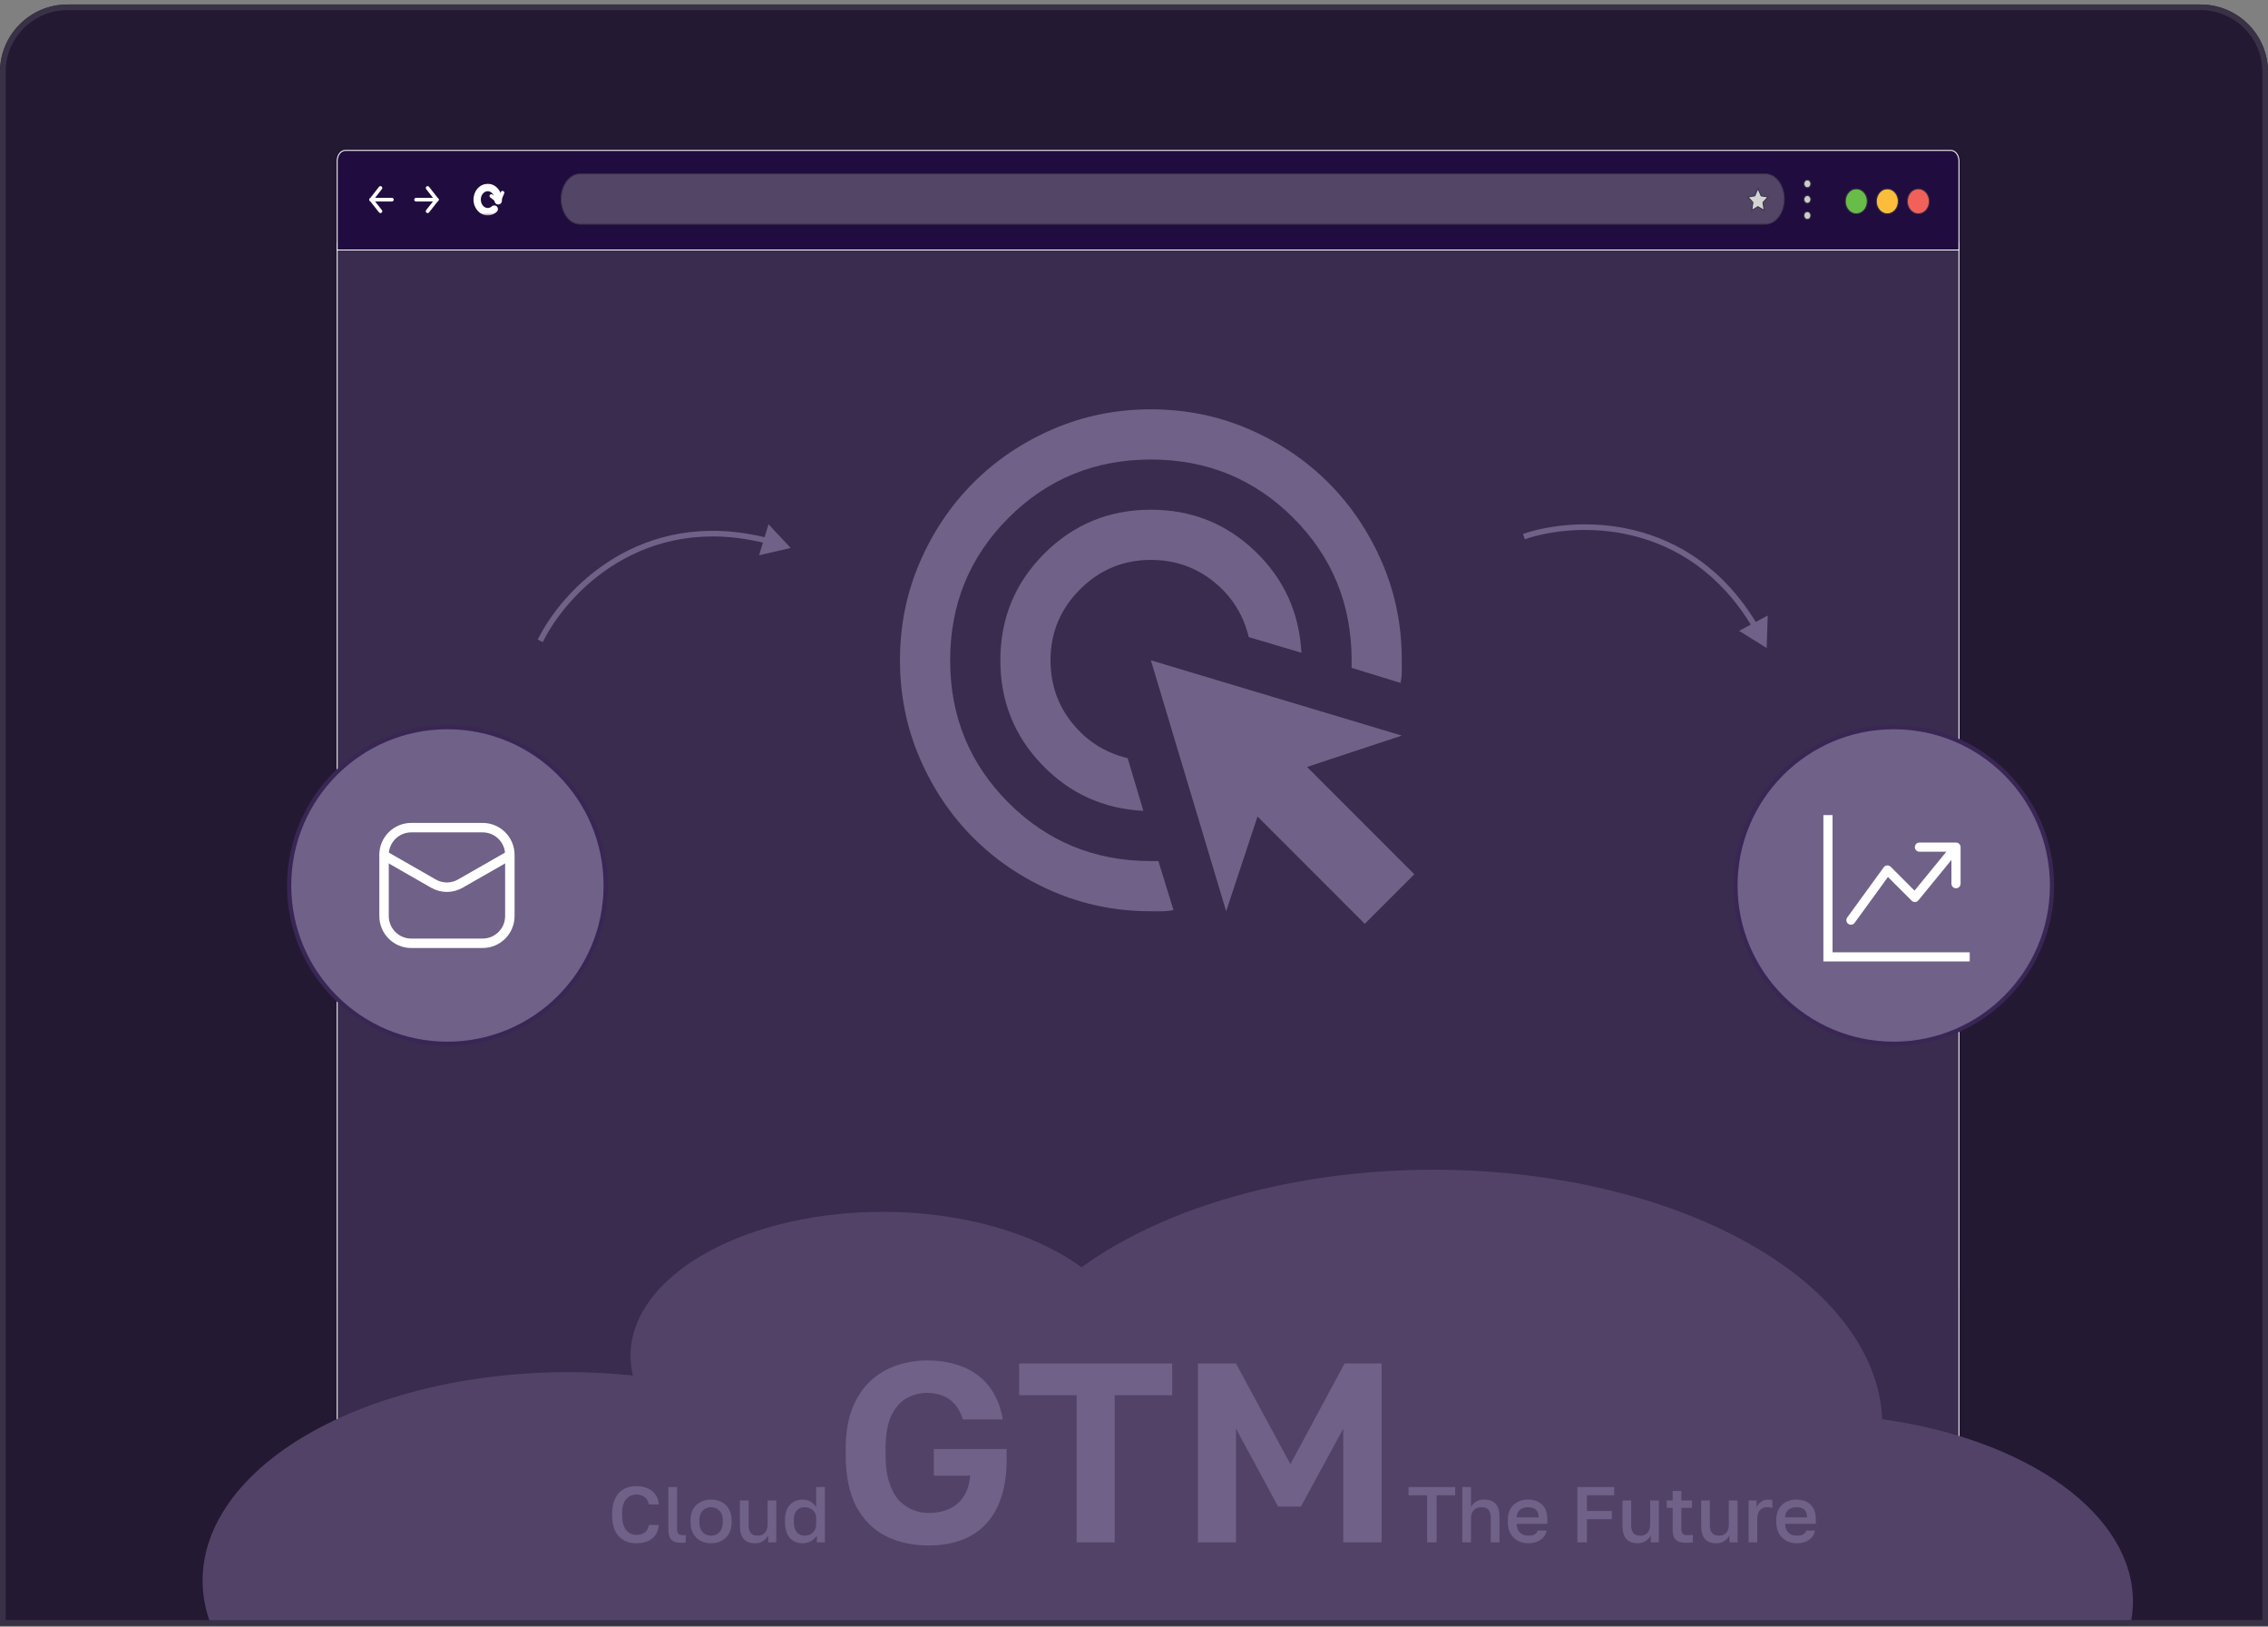 <svg width="403" height="289" viewBox="0 0 403 289" fill="none" xmlns="http://www.w3.org/2000/svg">
<rect x="0" y="0" width="403" height="289" fill="#808080" stroke="none"/>
<g clip-path="url(#clip0_268_3498)">
<path d="M0 12.8C0 6.173 5.373 0.8 12 0.8H391C397.627 0.8 403 6.173 403 12.8V288.8H0V12.8Z" fill="#231932"/>
<path d="M346.649 26.718C347.052 26.718 347.412 26.937 347.668 27.276C347.924 27.615 348.082 28.079 348.082 28.586V228.304C348.082 228.811 347.924 229.275 347.668 229.615C347.412 229.953 347.052 230.172 346.649 230.172H61.351C60.948 230.172 60.588 229.953 60.332 229.615C60.076 229.275 59.918 228.811 59.918 228.304V28.586C59.918 28.079 60.076 27.615 60.332 27.276C60.588 26.937 60.948 26.718 61.351 26.718H346.649Z" fill="white" stroke="#393146" stroke-width="0.164" stroke-miterlimit="10"/>
<path d="M348.082 43.117V255.703C348.082 256.282 347.926 256.812 347.672 257.199C347.418 257.586 347.057 257.84 346.649 257.84H61.351C60.943 257.84 60.582 257.586 60.328 257.199C60.074 256.812 59.918 256.282 59.918 255.703V43.117H348.082Z" fill="#392C4E" stroke="white" stroke-width="0.164"/>
<path d="M346.649 26.718C347.053 26.718 347.413 26.939 347.669 27.282C347.925 27.624 348.082 28.093 348.082 28.605V44.414H59.918V28.605C59.918 28.093 60.075 27.624 60.331 27.282C60.587 26.939 60.947 26.718 61.351 26.718H346.649Z" fill="#200C3F" stroke="white" stroke-width="0.164"/>
<path d="M67.601 33.392L65.979 35.47" stroke="white" stroke-width="0.654" stroke-miterlimit="10" stroke-linecap="round" stroke-linejoin="round"/>
<path d="M67.601 37.526L65.979 35.47" stroke="white" stroke-width="0.654" stroke-miterlimit="10" stroke-linecap="round" stroke-linejoin="round"/>
<path d="M65.979 35.47H69.633" stroke="white" stroke-width="0.654" stroke-miterlimit="10" stroke-linecap="round" stroke-linejoin="round"/>
<path d="M75.983 37.526L77.605 35.47" stroke="white" stroke-width="0.654" stroke-miterlimit="10" stroke-linecap="round" stroke-linejoin="round"/>
<path d="M75.983 33.392L77.605 35.47" stroke="white" stroke-width="0.654" stroke-miterlimit="10" stroke-linecap="round" stroke-linejoin="round"/>
<path d="M77.605 35.47H73.931" stroke="white" stroke-width="0.654" stroke-miterlimit="10" stroke-linecap="round" stroke-linejoin="round"/>
<path d="M313.723 30.892C314.65 30.892 315.485 31.403 316.085 32.212C316.685 33.021 317.055 34.134 317.055 35.357C317.055 36.581 316.685 37.694 316.085 38.504C315.485 39.313 314.65 39.822 313.723 39.822H103.038C102.11 39.822 101.275 39.313 100.675 38.504C100.075 37.694 99.705 36.581 99.705 35.357C99.705 34.134 100.075 33.021 100.675 32.212C101.275 31.402 102.11 30.892 103.038 30.892H313.723Z" fill="#534566" stroke="#393146" stroke-width="0.164"/>
<mask id="path-13-outside-1_268_3498" maskUnits="userSpaceOnUse" x="83.782" y="32.309" width="6" height="6" fill="black">
<rect fill="white" x="83.782" y="32.309" width="6" height="6"/>
<path d="M87.824 37.146C87.59 37.37 87.316 37.504 87.004 37.571C85.987 37.794 85.01 37.012 84.815 35.85C84.62 34.688 85.304 33.571 86.32 33.347C87.336 33.124 88.313 33.906 88.508 35.068C88.547 35.269 88.547 35.47 88.528 35.671"/>
</mask>
<path d="M88.275 37.62C88.537 37.37 88.547 36.956 88.298 36.695C88.048 36.433 87.634 36.423 87.373 36.673L87.824 37.146L88.275 37.62ZM87.004 37.571L86.866 36.931L86.863 36.932L87.004 37.571ZM88.508 35.068L87.863 35.176C87.864 35.182 87.865 35.187 87.866 35.193L88.508 35.068ZM87.877 35.608C87.842 35.968 88.105 36.287 88.464 36.322C88.824 36.357 89.144 36.094 89.178 35.735L88.528 35.671L87.877 35.608ZM87.824 37.146L87.373 36.673C87.235 36.804 87.074 36.887 86.866 36.931L87.004 37.571L87.141 38.21C87.558 38.121 87.944 37.935 88.275 37.62L87.824 37.146ZM87.004 37.571L86.863 36.932C86.302 37.055 85.61 36.632 85.46 35.742L84.815 35.85L84.17 35.959C84.411 37.392 85.673 38.533 87.144 38.209L87.004 37.571ZM84.815 35.85L85.46 35.742C85.312 34.862 85.842 34.122 86.46 33.986L86.32 33.347L86.179 32.709C84.765 33.02 83.927 34.514 84.17 35.959L84.815 35.85ZM86.32 33.347L86.46 33.986C87.021 33.863 87.713 34.286 87.863 35.176L88.508 35.068L89.153 34.96C88.912 33.526 87.65 32.385 86.179 32.709L86.32 33.347ZM88.508 35.068L87.866 35.193C87.889 35.313 87.892 35.448 87.877 35.608L88.528 35.671L89.178 35.735C89.202 35.493 89.205 35.225 89.15 34.943L88.508 35.068Z" fill="white" mask="url(#path-13-outside-1_268_3498)"/>
<path d="M87.316 34.822L88.606 35.828" stroke="white" stroke-width="0.654" stroke-miterlimit="10" stroke-linecap="round" stroke-linejoin="round"/>
<path d="M89.289 34.241L88.606 35.828" stroke="white" stroke-width="0.654" stroke-miterlimit="10" stroke-linecap="round" stroke-linejoin="round"/>
<path d="M312.444 33.672L312.935 34.793L314.005 34.965L314.154 34.989L314.052 35.1L313.258 35.966L313.447 37.201L313.474 37.374L313.324 37.283L312.369 36.705L311.416 37.283L311.266 37.374L311.293 37.201L311.481 35.965L310.707 35.1L310.606 34.989L310.755 34.965L311.822 34.793L312.294 33.674L312.368 33.498L312.444 33.672Z" fill="#D3D3D3" stroke="#393146" stroke-width="0.164"/>
<path d="M321.151 31.969C321.497 31.969 321.76 32.287 321.76 32.654C321.76 33.022 321.497 33.339 321.151 33.339C320.805 33.339 320.542 33.022 320.542 32.654C320.542 32.287 320.805 31.969 321.151 31.969Z" fill="#CDCCCC" stroke="#393146" stroke-width="0.164"/>
<path d="M321.151 34.74C321.497 34.74 321.76 35.058 321.76 35.425C321.76 35.793 321.497 36.11 321.151 36.11C320.805 36.11 320.542 35.793 320.542 35.425C320.542 35.058 320.805 34.74 321.151 34.74Z" fill="#CDCCCC" stroke="#393146" stroke-width="0.164"/>
<path d="M321.151 37.6C321.497 37.6 321.76 37.918 321.76 38.286C321.76 38.653 321.497 38.97 321.151 38.97C320.805 38.97 320.542 38.653 320.542 38.286C320.542 37.918 320.805 37.6 321.151 37.6Z" fill="#CDCCCC" stroke="#393146" stroke-width="0.164"/>
<path d="M340.54 33.58C341.206 33.452 341.825 33.716 342.247 34.199C342.668 34.681 342.895 35.381 342.784 36.13C342.662 37.052 342.016 37.799 341.194 37.941C340.527 38.07 339.908 37.805 339.486 37.322C339.064 36.84 338.838 36.14 338.949 35.391C339.07 34.469 339.717 33.721 340.54 33.579V33.58Z" fill="#F16059" stroke="#393146" stroke-width="0.164"/>
<path d="M335.029 33.58C335.696 33.452 336.315 33.716 336.736 34.199C337.158 34.681 337.384 35.381 337.273 36.13C337.152 37.052 336.506 37.799 335.684 37.941C335.016 38.07 334.397 37.805 333.976 37.322C333.554 36.84 333.328 36.14 333.438 35.391L333.471 35.22C333.661 34.379 334.276 33.712 335.029 33.579V33.58Z" fill="#FABE3B" stroke="#393146" stroke-width="0.164"/>
<path d="M329.52 33.58C330.186 33.452 330.805 33.716 331.227 34.199C331.648 34.681 331.875 35.381 331.764 36.13C331.642 37.052 330.996 37.799 330.174 37.941C329.507 38.07 328.888 37.805 328.466 37.322C328.044 36.84 327.818 36.14 327.929 35.391L327.961 35.22C328.151 34.379 328.766 33.712 329.52 33.579V33.58Z" fill="#67BD47" stroke="#393146" stroke-width="0.164"/>
<path d="M379 284.482C379.001 277.023 374.611 269.78 366.535 263.912C358.459 258.044 347.163 253.891 334.456 252.118C333.93 240.266 325.306 229 310.422 220.721C295.538 212.442 275.571 207.806 254.777 207.8C242.723 207.795 230.824 209.353 219.98 212.355C209.136 215.358 199.631 219.726 192.184 225.131C186.123 220.693 177.663 217.519 168.115 216.103C158.568 214.687 148.467 215.107 139.381 217.298C130.295 219.489 122.732 223.329 117.865 228.221C112.997 233.114 111.099 238.786 112.463 244.357C103.111 243.392 93.503 243.61 84.315 244.995C75.128 246.381 66.586 248.899 59.293 252.373C52.001 255.847 46.134 260.191 42.109 265.1C38.084 270.008 35.999 275.361 36 280.779C36.006 290.592 42.842 300.003 55.009 306.945C67.175 313.886 83.676 317.79 100.887 317.8H320.694C336.167 317.781 350.995 314.261 361.923 308.015C372.85 301.768 379.006 293.305 379 284.482Z" fill="#524268"/>
<path d="M203.162 144.05C196.029 143.679 190.01 140.929 185.106 135.802C180.202 130.675 177.75 124.508 177.75 117.3C177.75 109.87 180.351 103.554 185.552 98.352C190.753 93.151 197.069 90.55 204.5 90.55C211.707 90.55 217.875 93.002 223.002 97.906C228.129 102.811 230.878 108.829 231.25 115.963L221.887 113.176C220.921 109.164 218.841 105.876 215.646 103.314C212.451 100.752 208.735 99.47 204.5 99.467C199.596 99.467 195.397 101.213 191.905 104.705C188.413 108.198 186.667 112.396 186.667 117.3C186.667 121.536 187.949 125.251 190.514 128.446C193.079 131.641 196.366 133.722 200.376 134.688L203.162 144.05ZM208.512 161.661C207.844 161.809 207.175 161.883 206.506 161.883H204.5C198.332 161.883 192.537 160.712 187.112 158.37C181.688 156.028 176.97 152.852 172.957 148.843C168.945 144.833 165.769 140.115 163.43 134.688C161.091 129.26 159.919 123.465 159.917 117.3C159.914 111.136 161.085 105.34 163.43 99.913C165.775 94.485 168.951 89.767 172.957 85.757C176.964 81.748 181.682 78.572 187.112 76.23C192.543 73.888 198.338 72.717 204.5 72.717C210.661 72.717 216.457 73.888 221.887 76.23C227.318 78.572 232.036 81.748 236.043 85.757C240.049 89.767 243.226 94.485 245.574 99.913C247.923 105.34 249.092 111.136 249.083 117.3V119.306C249.083 119.975 249.009 120.644 248.86 121.313L240.167 118.638V117.3C240.167 107.343 236.711 98.909 229.801 91.999C222.89 85.089 214.457 81.633 204.5 81.633C194.543 81.633 186.109 85.089 179.199 91.999C172.288 98.909 168.833 107.343 168.833 117.3C168.833 127.257 172.288 135.691 179.199 142.601C186.109 149.512 194.543 152.967 204.5 152.967H205.837L208.512 161.661ZM242.507 164.113L223.448 145.053L217.875 161.883L204.5 117.3L249.083 130.675L232.253 136.248L251.312 155.307L242.507 164.113Z" fill="#706188"/>
<path d="M140.5 97.344L136.555 93.128L134.877 98.653L140.5 97.344ZM96 113.844L96.449 114.064C100.623 105.562 114.129 90.994 136.073 96.521L136.195 96.036L136.317 95.551C113.745 89.866 99.844 104.878 95.551 113.623L96 113.844Z" fill="#706188"/>
<path d="M313.918 115.121L314.109 109.35L309.016 112.07L313.918 115.121ZM270.784 95.322L270.946 95.795C279.909 92.734 299.76 91.984 311.369 111.408L311.798 111.151L312.227 110.895C300.286 90.915 279.842 91.7 270.623 94.848L270.784 95.322Z" fill="#706188"/>
<circle cx="79.5" cy="157.3" r="28.125" fill="#706188" stroke="#392655" stroke-width="0.75"/>
<path d="M85.762 147.029H73.074C70.405 147.029 68.241 149.193 68.241 151.863V162.738C68.241 165.407 70.405 167.571 73.074 167.571H85.762C88.431 167.571 90.595 165.407 90.595 162.738V151.863C90.595 149.193 88.431 147.029 85.762 147.029Z" stroke="white" stroke-width="1.678"/>
<path d="M68.297 151.971L77.003 156.962C77.733 157.385 78.561 157.608 79.405 157.608C80.249 157.608 81.077 157.385 81.806 156.962L90.537 151.971" stroke="white" stroke-width="1.678" stroke-linecap="round" stroke-linejoin="round"/>
<circle cx="336.5" cy="157.3" r="28.125" fill="#706188" stroke="#392655" stroke-width="0.75"/>
<g clip-path="url(#clip1_268_3498)">
<path fill-rule="evenodd" clip-rule="evenodd" d="M324 144.8H325.625V169.175H350V170.8H324V144.8ZM340.25 150.488C340.25 150.272 340.336 150.065 340.488 149.913C340.64 149.761 340.847 149.675 341.062 149.675H347.562C347.778 149.675 347.985 149.761 348.137 149.913C348.289 150.065 348.375 150.272 348.375 150.488V156.988C348.375 157.203 348.289 157.41 348.137 157.562C347.985 157.714 347.778 157.8 347.562 157.8C347.347 157.8 347.14 157.714 346.988 157.562C346.836 157.41 346.75 157.203 346.75 156.988V152.763L340.879 159.94C340.807 160.028 340.718 160.1 340.616 160.151C340.515 160.202 340.404 160.231 340.291 160.237C340.178 160.242 340.064 160.224 339.959 160.184C339.853 160.143 339.757 160.08 339.676 160L335.472 155.796L329.531 163.965C329.402 164.131 329.213 164.239 329.004 164.268C328.796 164.297 328.585 164.244 328.415 164.12C328.245 163.996 328.129 163.812 328.093 163.604C328.056 163.397 328.101 163.184 328.219 163.01L334.719 154.072C334.787 153.977 334.876 153.898 334.979 153.841C335.081 153.783 335.195 153.749 335.312 153.74C335.429 153.73 335.547 153.747 335.657 153.787C335.767 153.828 335.867 153.892 335.95 153.975L340.19 158.216L345.848 151.3H341.062C340.847 151.3 340.64 151.214 340.488 151.062C340.336 150.91 340.25 150.703 340.25 150.488Z" fill="white"/>
</g>
<path d="M165.024 274.545C162.209 274.545 159.682 274 157.443 272.91C155.233 271.791 153.478 270.05 152.177 267.69C150.905 265.299 150.27 262.182 150.27 258.338V257.43C150.27 254.676 150.648 252.3 151.405 250.303C152.192 248.305 153.251 246.671 154.583 245.4C155.945 244.129 157.503 243.19 159.259 242.585C161.014 241.98 162.86 241.677 164.797 241.677C166.613 241.677 168.262 241.904 169.745 242.358C171.259 242.782 172.59 243.432 173.74 244.31C174.89 245.158 175.844 246.247 176.6 247.579C177.357 248.88 177.887 250.409 178.189 252.164H171.107C170.684 250.893 170.139 249.924 169.473 249.258C168.807 248.562 168.066 248.093 167.248 247.851C166.462 247.579 165.644 247.443 164.797 247.443C163.465 247.443 162.225 247.76 161.074 248.396C159.955 249.031 159.047 250.076 158.351 251.528C157.685 252.981 157.352 254.948 157.352 257.43V258.338C157.352 260.305 157.564 261.955 157.987 263.286C158.411 264.618 158.986 265.692 159.713 266.509C160.469 267.296 161.301 267.871 162.209 268.235C163.117 268.598 164.056 268.779 165.024 268.779C166.325 268.779 167.506 268.552 168.565 268.098C169.624 267.644 170.487 266.933 171.153 265.965C171.849 264.966 172.257 263.695 172.378 262.151H165.932V257.43H178.87V259.246C178.87 261.879 178.537 264.164 177.871 266.101C177.236 268.008 176.298 269.596 175.057 270.868C173.846 272.108 172.394 273.032 170.699 273.637C169.004 274.242 167.112 274.545 165.024 274.545ZM191.308 274V247.851H181.094V242.222H208.287V247.851H198.073V274H191.308ZM212.857 274V242.222H219.621L229.291 260.108L238.915 242.222H245.498V274H238.688V253.798L231.152 267.644H227.112L219.621 253.798V274H212.857Z" fill="#706188"/>
<path d="M253.583 274V265.625H250.281V264.163H258.572V265.625H255.27V274H253.583ZM259.835 274V264.163H261.381V267.733C261.493 267.498 261.648 267.283 261.845 267.086C262.051 266.88 262.304 266.716 262.604 266.594C262.913 266.463 263.278 266.398 263.7 266.398C264.608 266.398 265.292 266.646 265.751 267.142C266.21 267.629 266.44 268.346 266.44 269.292V274H264.894V269.644C264.894 269.016 264.763 268.543 264.501 268.224C264.238 267.906 263.807 267.747 263.208 267.747C262.777 267.747 262.426 267.84 262.154 268.028C261.892 268.206 261.695 268.44 261.564 268.73C261.442 269.011 261.381 269.316 261.381 269.644V274H259.835ZM271.576 274.155C270.92 274.155 270.316 274.019 269.763 273.747C269.21 273.466 268.765 273.044 268.428 272.482C268.091 271.92 267.922 271.208 267.922 270.346V270.065C267.922 269.241 268.081 268.557 268.4 268.014C268.728 267.47 269.159 267.067 269.693 266.805C270.227 266.533 270.808 266.398 271.435 266.398C272.569 266.398 273.435 266.702 274.035 267.311C274.644 267.92 274.948 268.791 274.948 269.925V270.712H269.496C269.515 271.218 269.622 271.625 269.819 271.934C270.016 272.243 270.269 272.468 270.578 272.609C270.887 272.74 271.22 272.806 271.576 272.806C272.11 272.806 272.499 272.721 272.742 272.553C272.995 272.384 273.168 272.164 273.262 271.892H274.808C274.658 272.632 274.288 273.194 273.698 273.578C273.117 273.963 272.41 274.155 271.576 274.155ZM271.505 267.747C271.159 267.747 270.836 267.807 270.536 267.929C270.236 268.051 269.992 268.243 269.805 268.505C269.618 268.768 269.515 269.119 269.496 269.559H273.403C273.393 269.091 273.304 268.726 273.136 268.463C272.967 268.201 272.742 268.018 272.461 267.915C272.18 267.803 271.861 267.747 271.505 267.747ZM280.289 274V264.163H286.824V265.625H281.976V268.421H286.402V269.883H281.976V274H280.289ZM290.966 274.155C290.085 274.155 289.42 273.902 288.97 273.396C288.52 272.88 288.296 272.098 288.296 271.049V266.552H289.841V270.908C289.841 271.536 289.968 272.009 290.221 272.328C290.483 272.646 290.895 272.806 291.457 272.806C291.87 272.806 292.202 272.717 292.455 272.539C292.718 272.361 292.91 272.126 293.031 271.836C293.153 271.545 293.214 271.236 293.214 270.908V266.552H294.76V274H293.326V272.735C293.148 273.119 292.858 273.452 292.455 273.733C292.062 274.014 291.565 274.155 290.966 274.155ZM299.604 274.07C299.042 274.07 298.583 273.991 298.227 273.831C297.88 273.672 297.623 273.424 297.454 273.087C297.295 272.74 297.215 272.295 297.215 271.752V267.873H296.161V266.552H297.215V264.866H298.761V266.552H300.658V267.873H298.761V271.541C298.761 271.981 298.841 272.29 299 272.468C299.169 272.637 299.487 272.721 299.955 272.721C300.237 272.721 300.518 272.707 300.799 272.679V274C300.621 274.019 300.438 274.033 300.251 274.042C300.063 274.061 299.848 274.07 299.604 274.07ZM304.95 274.155C304.069 274.155 303.404 273.902 302.954 273.396C302.504 272.88 302.28 272.098 302.28 271.049V266.552H303.825V270.908C303.825 271.536 303.952 272.009 304.205 272.328C304.467 272.646 304.879 272.806 305.441 272.806C305.854 272.806 306.186 272.717 306.439 272.539C306.702 272.361 306.894 272.126 307.015 271.836C307.137 271.545 307.198 271.236 307.198 270.908V266.552H308.744V274H307.31V272.735C307.132 273.119 306.842 273.452 306.439 273.733C306.046 274.014 305.549 274.155 304.95 274.155ZM310.707 274V266.552H312.141V267.817C312.244 267.555 312.384 267.32 312.562 267.114C312.75 266.899 312.975 266.725 313.237 266.594C313.509 266.463 313.813 266.398 314.15 266.398C314.384 266.398 314.558 266.407 314.67 266.426C314.792 266.444 314.876 266.463 314.923 266.482V267.887C314.764 267.84 314.619 267.807 314.488 267.789C314.356 267.761 314.197 267.747 314.01 267.747C313.607 267.747 313.274 267.84 313.012 268.028C312.75 268.206 312.558 268.44 312.436 268.73C312.314 269.011 312.253 269.316 312.253 269.644V274H310.707ZM319.278 274.155C318.622 274.155 318.018 274.019 317.465 273.747C316.912 273.466 316.467 273.044 316.13 272.482C315.793 271.92 315.624 271.208 315.624 270.346V270.065C315.624 269.241 315.783 268.557 316.102 268.014C316.43 267.47 316.861 267.067 317.395 266.805C317.929 266.533 318.51 266.398 319.137 266.398C320.271 266.398 321.137 266.702 321.737 267.311C322.346 267.92 322.65 268.791 322.65 269.925V270.712H317.198C317.217 271.218 317.325 271.625 317.521 271.934C317.718 272.243 317.971 272.468 318.28 272.609C318.589 272.74 318.922 272.806 319.278 272.806C319.812 272.806 320.201 272.721 320.444 272.553C320.697 272.384 320.87 272.164 320.964 271.892H322.51C322.36 272.632 321.99 273.194 321.4 273.578C320.819 273.963 320.112 274.155 319.278 274.155ZM319.208 267.747C318.861 267.747 318.538 267.807 318.238 267.929C317.938 268.051 317.695 268.243 317.507 268.505C317.32 268.768 317.217 269.119 317.198 269.559H321.105C321.095 269.091 321.006 268.726 320.838 268.463C320.669 268.201 320.444 268.018 320.163 267.915C319.882 267.803 319.564 267.747 319.208 267.747Z" fill="#706188"/>
<path d="M113.059 274.155C112.253 274.155 111.527 273.986 110.881 273.649C110.234 273.302 109.719 272.763 109.335 272.033C108.96 271.293 108.773 270.332 108.773 269.152V268.871C108.773 268.018 108.885 267.288 109.11 266.679C109.335 266.06 109.639 265.554 110.024 265.161C110.417 264.767 110.871 264.477 111.387 264.29C111.911 264.102 112.469 264.009 113.059 264.009C113.602 264.009 114.108 264.079 114.577 264.219C115.045 264.351 115.457 264.552 115.813 264.824C116.169 265.095 116.455 265.433 116.67 265.835C116.886 266.238 117.017 266.711 117.064 267.255H115.293C115.172 266.646 114.909 266.201 114.506 265.92C114.113 265.639 113.63 265.498 113.059 265.498C112.647 265.498 112.249 265.606 111.864 265.821C111.48 266.027 111.162 266.374 110.909 266.861C110.665 267.348 110.544 268.018 110.544 268.871V269.152C110.544 269.826 110.618 270.393 110.768 270.852C110.918 271.302 111.115 271.658 111.359 271.92C111.612 272.183 111.883 272.375 112.174 272.496C112.473 272.609 112.769 272.665 113.059 272.665C113.733 272.665 114.253 272.51 114.619 272.201C114.994 271.883 115.218 271.452 115.293 270.908H117.064C117.008 271.489 116.867 271.986 116.642 272.398C116.427 272.81 116.136 273.147 115.771 273.41C115.415 273.663 115.008 273.85 114.549 273.972C114.089 274.094 113.593 274.155 113.059 274.155ZM121.075 274.07C120.541 274.07 120.101 273.995 119.754 273.845C119.417 273.686 119.164 273.429 118.995 273.073C118.836 272.707 118.756 272.225 118.756 271.625V264.163H120.302V271.513C120.302 271.972 120.377 272.29 120.527 272.468C120.677 272.637 120.953 272.721 121.356 272.721C121.459 272.721 121.548 272.721 121.623 272.721C121.698 272.712 121.773 272.702 121.848 272.693V274.028C121.801 274.037 121.726 274.047 121.623 274.056C121.529 274.066 121.431 274.07 121.328 274.07C121.234 274.07 121.15 274.07 121.075 274.07ZM126.351 274.155C125.667 274.155 125.049 274.014 124.496 273.733C123.943 273.443 123.503 273.016 123.175 272.454C122.856 271.883 122.697 271.18 122.697 270.346V270.065C122.697 269.278 122.856 268.613 123.175 268.07C123.503 267.517 123.943 267.1 124.496 266.819C125.049 266.538 125.667 266.398 126.351 266.398C127.044 266.398 127.662 266.538 128.206 266.819C128.758 267.1 129.194 267.517 129.513 268.07C129.84 268.613 130.004 269.278 130.004 270.065V270.346C130.004 271.18 129.84 271.883 129.513 272.454C129.194 273.016 128.758 273.443 128.206 273.733C127.662 274.014 127.044 274.155 126.351 274.155ZM126.351 272.806C126.707 272.806 127.044 272.721 127.363 272.553C127.681 272.384 127.939 272.122 128.135 271.766C128.332 271.4 128.431 270.927 128.431 270.346V270.065C128.431 269.531 128.332 269.096 128.135 268.758C127.939 268.412 127.681 268.159 127.363 268C127.044 267.831 126.707 267.747 126.351 267.747C125.995 267.747 125.657 267.831 125.339 268C125.02 268.159 124.763 268.412 124.566 268.758C124.369 269.096 124.271 269.531 124.271 270.065V270.346C124.271 270.927 124.369 271.4 124.566 271.766C124.763 272.122 125.02 272.384 125.339 272.553C125.657 272.721 125.995 272.806 126.351 272.806ZM134.144 274.155C133.264 274.155 132.599 273.902 132.149 273.396C131.699 272.88 131.474 272.098 131.474 271.049V266.552H133.02V270.908C133.02 271.536 133.147 272.009 133.4 272.328C133.662 272.646 134.074 272.806 134.636 272.806C135.049 272.806 135.381 272.717 135.634 272.539C135.896 272.361 136.088 272.126 136.21 271.836C136.332 271.545 136.393 271.236 136.393 270.908V266.552H137.939V274H136.505V272.735C136.327 273.119 136.037 273.452 135.634 273.733C135.241 274.014 134.744 274.155 134.144 274.155ZM142.628 274.155C142.001 274.155 141.448 274.014 140.97 273.733C140.502 273.452 140.136 273.03 139.874 272.468C139.612 271.897 139.481 271.189 139.481 270.346V270.065C139.481 269.269 139.612 268.599 139.874 268.056C140.136 267.512 140.502 267.1 140.97 266.819C141.448 266.538 141.996 266.398 142.614 266.398C143.176 266.398 143.659 266.524 144.062 266.777C144.474 267.03 144.797 267.353 145.031 267.747V264.163H146.577V274H145.144V272.749C144.975 273.124 144.661 273.452 144.202 273.733C143.753 274.014 143.228 274.155 142.628 274.155ZM142.98 272.806C143.345 272.806 143.682 272.731 143.992 272.581C144.301 272.421 144.549 272.187 144.736 271.878C144.933 271.56 145.031 271.166 145.031 270.698V269.7C145.031 269.269 144.933 268.913 144.736 268.632C144.549 268.341 144.296 268.121 143.977 267.971C143.668 267.822 143.336 267.747 142.98 267.747C142.39 267.747 141.921 267.939 141.574 268.323C141.228 268.697 141.055 269.278 141.055 270.065V270.346C141.055 271.171 141.233 271.789 141.589 272.201C141.945 272.604 142.408 272.806 142.98 272.806Z" fill="#706188"/>
</g>
<path d="M12 1.3H391C397.351 1.3 402.5 6.449 402.5 12.8V288.3H0.5V12.8C0.5 6.449 5.649 1.3 12 1.3Z" stroke="#393146"/>
<defs>
<clipPath id="clip0_268_3498">
<path d="M0 12.8C0 6.173 5.373 0.8 12 0.8H391C397.627 0.8 403 6.173 403 12.8V288.8H0V12.8Z" fill="white"/>
</clipPath>
<clipPath id="clip1_268_3498">
<rect width="26" height="26" fill="white" transform="translate(324 144.8)"/>
</clipPath>
</defs>
</svg>
